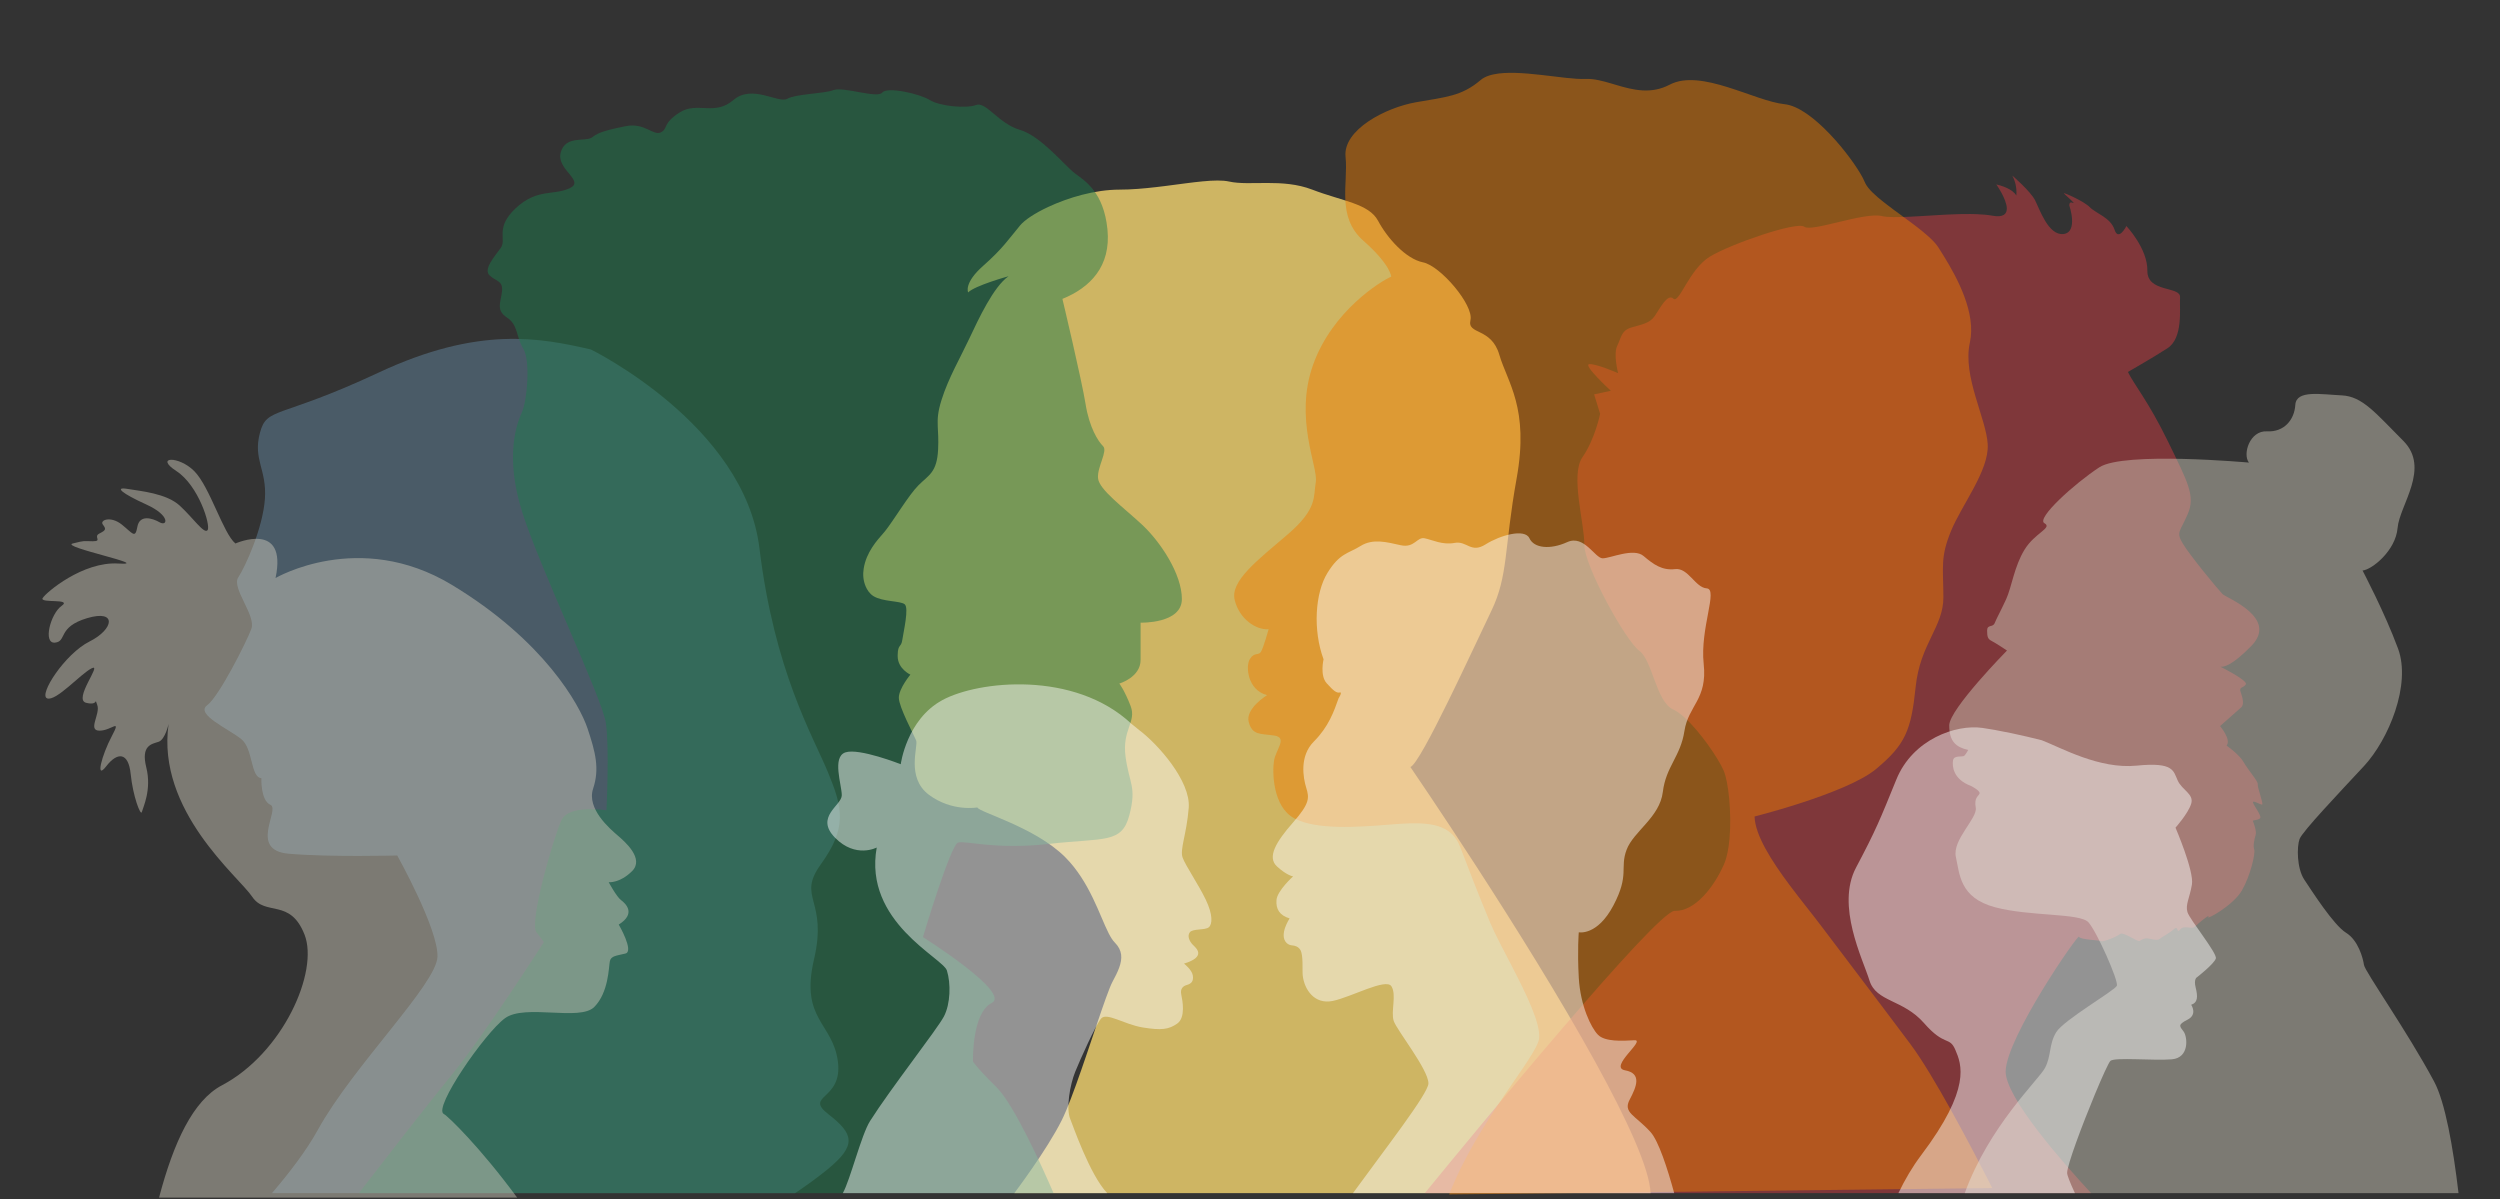 <?xml version="1.0" encoding="UTF-8"?>
<svg xmlns="http://www.w3.org/2000/svg" width="765" height="367" viewBox="0 0 765 367" fill="none">
  <rect x="0" y="0" width="765" height="367" fill="#333333" stroke="none"/>
  <g clip-path="url(#clip0_921_49430)">
    <path opacity="0.79" d="M264.87 179.398C265.342 180.508 266.09 181.672 267.27 182.408C270.097 184.173 275.398 183.821 276.811 184.882C278.224 185.943 276.459 193.362 276.102 195.837C275.761 198.227 274.759 196.988 274.691 200.413C274.691 200.53 274.689 200.656 274.689 200.785C274.689 204.673 278.577 206.439 278.577 206.439C278.577 206.439 275.043 210.679 275.043 213.505C275.043 216.332 279.638 224.814 280.342 226.58C281.051 228.345 277.163 237.886 284.23 243.187C291.299 248.486 299.072 247.075 299.072 247.075C299.426 248.489 316.743 253.083 325.928 262.272C333.467 269.81 336.486 280.205 339.279 285.644C339.889 286.833 340.49 287.784 341.124 288.418C343.497 290.791 343.48 293.323 342.463 296.123C341.965 297.49 341.23 298.924 340.417 300.432C339.953 301.295 339.277 303.005 338.454 305.275C335.292 313.997 329.972 330.983 326.207 339.895C325.736 341.013 325.289 342.006 324.871 342.836C320.276 352.025 310.383 365.099 310.383 365.099H505.086C504.762 357.546 497.783 342.448 488.242 325.116C466.538 285.689 431.586 234.707 431.586 234.707C434.758 233.649 450.943 198.128 456.282 187.084C456.295 187.057 456.306 187.029 456.319 187.004C461.62 176.048 460.207 167.922 464.095 146.366C467.982 124.811 461.268 117.038 458.794 108.558C456.319 100.078 448.9 102.552 449.961 97.956C451.02 93.361 440.773 81.348 435.474 80.287C430.173 79.228 424.519 72.868 421.693 67.567C418.864 62.268 410.736 61.559 401.552 58.026C392.363 54.49 382.469 56.965 376.109 55.552C372.129 54.667 364.827 55.86 356.889 56.875C355.92 56.998 354.943 57.119 353.959 57.233C350.126 57.68 346.225 58.026 342.542 58.026C335.114 58.026 326.923 60.445 320.8 63.301C316.723 65.196 313.562 67.287 312.151 68.98C308.615 73.22 306.85 76.047 300.844 81.348C294.834 86.649 296.25 89.476 296.25 89.476C298.35 87.376 308.424 84.58 308.613 84.529C304.023 87.715 299.431 97.604 296.604 103.609C293.775 109.617 290.244 115.622 288.122 122.337C286.958 126.026 286.858 128.113 286.949 130.423C287.024 132.312 287.219 134.35 287.061 137.533C286.709 144.6 284.234 145.307 281.055 148.488C278.033 151.51 273.416 159.319 270.841 162.513C270.706 162.683 270.579 162.832 270.455 162.976C268.311 165.424 265.108 168.937 264.289 173.967C263.992 175.799 264.151 177.69 264.875 179.398H264.87Z" fill="#F7D76F"></path>
    <path opacity="0.47" d="M692.222 246.192C691.74 246.32 689.31 244.748 689.42 245.545C689.528 246.342 692.018 249.496 691.654 250.265C691.291 251.033 689.246 250.903 689.383 251.229C689.521 251.553 690.613 254.304 690.221 255.544C689.829 256.783 689.389 258.809 689.792 259.94C690.197 261.072 688.665 267.925 686.014 272.499C683.362 277.074 674.857 281.759 675.723 280.55C676.588 279.339 672.429 282.716 671.584 283.61C670.739 284.506 668.31 282.934 667.111 284.438C665.911 285.944 666.725 282.994 665.224 284.323C663.718 285.653 661.44 286.774 660.77 287.364C660.101 287.956 657.781 287.179 656.995 287.13C656.207 287.084 655.39 287.507 654.732 287.938C654.074 288.372 649.706 284.942 648.702 285.827C647.698 286.714 643.335 288.339 643.04 288.004C642.743 287.672 636.431 287.592 636.174 286.63C635.916 285.666 614.056 317.323 613.725 327.727C613.477 335.621 631.282 355.813 639.89 365.101H435.996C451.38 346.285 507.145 278.538 512.439 278.729C518.583 278.952 524.413 271.573 527.534 264.504C528.417 262.507 528.957 259.718 529.232 256.64C529.93 248.821 528.913 239.128 527.422 235.751C527.015 234.826 526.376 233.642 525.571 232.312C522.271 226.861 516.193 219.015 511.992 217.104C506.77 214.727 505.661 202.024 501.579 199.086C497.498 196.147 484.712 173.084 484.796 166.614C484.881 160.144 480.428 145.337 484.241 139.889C488.054 134.44 489.643 126.64 489.643 126.64L487.803 120.683L492.923 119.58C492.923 119.58 484.256 111.62 486.321 111.431C488.371 111.243 495.05 114.145 495.153 114.189C495.129 114.092 493.628 108.386 494.883 105.801C496.151 103.195 496.12 101.141 499.178 100.223C502.235 99.307 504.782 98.992 506.345 96.718C507.906 94.446 510.255 89.696 512.045 91.386C513.835 93.077 516.866 82.367 523.268 78.499C529.668 74.631 549.842 67.668 552.105 69.385C554.368 71.105 570.392 64.835 575.841 66.118C577.54 66.519 580.576 66.495 584.226 66.325C585.274 66.275 586.375 66.215 587.508 66.147C589.668 66.019 591.949 65.87 594.236 65.746C594.83 65.715 595.423 65.684 596.013 65.656C596.997 65.61 597.976 65.57 598.941 65.541C599.405 65.528 599.867 65.515 600.323 65.506C601.23 65.491 602.117 65.484 602.982 65.491C603.544 65.495 604.094 65.508 604.631 65.526C606.489 65.59 608.191 65.735 609.646 65.999C613.014 66.614 614.084 65.502 614.087 63.844C614.089 60.967 610.872 56.443 610.872 56.443C610.872 56.443 612.598 56.782 614.274 57.601C615.357 58.127 616.42 58.856 616.979 59.82C616.979 59.82 617.213 58.479 616.801 56.577C616.616 55.723 616.301 54.757 615.777 53.746C615.777 53.746 621.323 58.512 622.734 61.284C624.14 64.055 626.8 72.117 631.412 71.613C636.024 71.107 633.217 62.878 633.217 62.878C633.217 62.878 633.063 61.526 634.294 62.076C635.524 62.627 631.691 59.468 631.555 59.142C631.416 58.818 637.721 61.579 639.502 63.424C641.283 65.271 645.86 66.583 647.053 70.288C648.244 73.995 650.675 69.172 650.675 69.172C650.675 69.172 657.2 76.049 657.094 82.836C656.99 89.621 667.309 87.496 667.093 90.959C666.882 94.42 668.136 103.422 663.205 106.59C658.269 109.76 651.148 113.819 651.148 113.819C652.821 117.397 657.387 122.735 663.412 135.112C669.437 147.49 671.859 151.746 669.462 157.285C667.064 162.821 665.807 162.742 667.951 166.35C670.096 169.958 678.912 180.613 680.103 181.793C681.294 182.971 697.345 189.021 688.911 197.659C683.199 203.513 680.561 204.189 679.454 204.017C681.596 205.109 687.824 208.389 687.238 209.402C686.532 210.621 684.986 210.051 685.667 211.83C686.347 213.608 686.692 215.684 685.856 216.422C685.022 217.159 679.34 222.179 679.34 222.179C679.34 222.179 682.871 226.346 681.338 228.147C681.338 228.147 685.275 230.916 686.551 233.208C687.833 235.497 691.078 239.174 690.873 239.951C690.666 240.728 692.705 246.067 692.225 246.194L692.222 246.192Z" fill="#D63D43"></path>
    <path opacity="0.5" d="M73.832 226.165C77.525 229.155 76.603 237.856 79.989 238.127C79.989 238.127 79.68 244.923 82.761 246.283C85.84 247.642 75.986 260.148 88.302 261.236C100.617 262.322 121.55 261.779 121.55 261.779C121.55 261.779 134.171 284.343 133.866 292.772C133.556 301.201 108.005 326.211 97.231 345.786C93.844 351.936 88.697 358.705 83.228 365.094H243.316C246.685 362.821 250.256 360.264 253.315 357.747C262.244 350.406 261.232 346.977 253.537 340.995C245.842 335.012 257.936 336.814 256.396 324.851C254.857 312.89 244.777 312.053 249.086 293.566C253.397 275.079 243.715 274.84 251.161 264.496C259.24 253.278 257.936 247.367 253.315 236.221C248.699 225.076 236.998 205.501 232.38 167.71C227.764 129.92 180.814 106.947 180.814 106.947C165.419 103.413 146.641 99.606 115.854 114.016C85.067 128.424 81.683 124.346 79.526 132.503C77.372 140.659 81.68 143.649 81.066 152.621C80.451 161.593 75.061 173.42 72.907 176.681C70.753 179.943 78.448 188.372 76.909 192.45C75.369 196.527 67.057 213.11 63.363 215.829C59.669 218.548 70.136 223.168 73.83 226.161L73.832 226.165Z" fill="#63849C"></path>
    <path opacity="0.47" d="M608.241 136.022C608.658 143.984 600.307 154.463 597.009 162.486C593.714 170.511 594.63 173.487 594.677 182.687C594.722 191.89 587.56 196.869 586.184 210.239C584.806 223.61 583.001 227.847 574.116 235.284C569.479 239.163 559.545 242.962 551.103 245.703C546.824 247.096 542.928 248.215 540.301 248.937C538.181 249.521 536.891 249.846 536.891 249.846C537.059 255.621 542.147 263.517 547.644 270.873C551.053 275.438 554.62 279.795 557.264 283.309C560.461 287.561 564.307 292.626 568.558 298.234C573.479 304.727 578.942 311.946 584.572 319.475C591.655 328.942 603.002 350.51 609.632 363.537L443.442 365.505C452.331 342.751 470.485 323.19 470.987 317.644C471.391 313.168 467.136 304.375 462.895 296.154C460.156 290.846 457.427 285.775 455.964 282.263C452.24 273.315 449.708 266.703 446.821 259.177C444.471 253.058 439.085 251.745 431.446 251.941C429.684 251.986 427.808 252.112 425.817 252.278C415.195 253.162 402.792 253.965 396.101 250.436C389.407 246.906 389.283 236.15 389.857 232.719C390.431 229.286 394.113 225.701 389.888 225.072C385.661 224.441 383.224 225.065 382.111 220.949C380.998 216.835 387.721 212.715 387.721 212.715C381.775 211.21 381.076 203.885 382.453 201.683C383.83 199.482 385.016 200.648 385.799 199.527C386.582 198.411 388.196 192.542 388.196 192.542C384.329 192.83 379.222 189.414 377.808 183.587C376.395 177.76 384.877 171.375 394.076 163.488C403.274 155.605 401.848 151.935 402.635 147.486C403.423 143.036 395.901 128.093 401.822 111.572C407.742 95.052 422.612 85.98 425.709 84.652C425.709 84.652 425.569 81.051 417.225 73.695C408.881 66.341 412.602 56.282 411.74 48.004C410.876 39.73 423.985 32.925 433.302 31.29C437.873 30.488 441.323 30.026 444.334 29.176C447.466 28.298 450.124 27.003 453.076 24.489C453.739 23.924 454.575 23.489 455.541 23.161C455.994 23.005 456.479 22.875 456.989 22.766C464.856 21.071 478.852 24.445 485.157 24.154C487.713 24.035 490.396 24.764 493.194 25.59C493.699 25.741 494.206 25.891 494.717 26.043C499.785 27.536 505.213 28.911 510.939 25.901C520.448 20.901 536.906 30.948 546.085 31.887C554.578 32.755 566.588 47.934 570.003 54.409C570.281 54.932 570.501 55.399 570.658 55.796C570.714 55.94 570.783 56.089 570.863 56.238C571.719 57.87 573.791 59.781 576.359 61.819C577.249 62.525 578.2 63.243 579.182 63.974C581.079 65.385 583.088 66.825 584.994 68.249C585.367 68.528 585.735 68.806 586.099 69.084C587.617 70.243 589.038 71.385 590.24 72.483C591.499 73.63 592.521 74.73 593.17 75.753C593.683 76.564 594.276 77.497 594.911 78.532C598.967 85.141 604.76 95.845 602.777 104.834C600.486 115.231 607.828 128.053 608.246 136.012L608.241 136.022Z" fill="#EF7D00"></path>
    <path opacity="0.49" d="M361.654 183.308C361.654 190.914 349.022 190.535 349.022 190.535V201.943C349.022 207.269 342.512 209.168 342.512 209.168C342.512 209.168 344.043 211.07 345.96 216.013C347.872 220.957 343.279 223.24 344.429 231.608C345.574 239.973 347.872 240.735 345.574 249.479C343.279 258.228 337.919 256.324 321.077 258.228C304.235 260.128 295.432 257.085 293.136 257.847C290.841 258.607 282.419 286.752 282.419 286.752C282.419 286.752 309.595 303.864 303.47 306.909C297.346 309.951 297.732 324.784 297.732 324.784C297.732 324.784 298.113 325.923 305.004 332.769C310.296 338.027 318.758 356.717 322.393 365.097H109.82C116.256 356.763 130.874 337.906 138.492 328.588C148.445 316.419 166.433 288.275 166.433 288.275L164.137 285.233C161.842 282.191 169.499 255.949 171.795 251.003C174.09 246.06 185.574 247.96 185.574 247.96C185.574 247.96 186.531 228.756 185.381 221.15C184.235 213.544 165.093 173.609 159.736 156.497C154.376 139.383 158.204 129.494 159.736 126.071C161.267 122.65 162.412 110.48 160.117 106.678C157.821 102.874 158.586 99.451 155.142 97.168C151.697 94.887 153.226 92.605 153.611 89.183C153.992 85.76 151.697 86.141 149.784 84.239C147.868 82.339 151.316 78.535 153.228 75.871C155.144 73.21 151.316 69.787 157.821 63.702C164.331 57.617 169.305 59.9 174.282 57.617C179.256 55.334 170.07 51.913 171.601 46.585C173.09 41.407 178.924 43.424 181.004 42.139C181.063 42.103 181.12 42.064 181.171 42.022C181.689 41.61 182.266 41.252 182.944 40.93C184.764 40.059 187.322 39.431 191.505 38.601C197.248 37.46 199.927 41.643 202.223 40.501C204.52 39.362 202.606 37.841 207.966 34.416C213.326 30.995 218.683 35.558 224.427 30.612C230.168 25.669 238.206 31.754 240.885 30.233C243.566 28.712 251.988 28.712 255.051 27.569C258.113 26.429 268.447 30.233 269.976 28.329C271.507 26.429 281.46 28.71 284.522 30.61C287.585 32.514 295.623 33.273 298.686 32.131C301.748 30.992 305.574 37.837 312.084 39.737C318.59 41.639 325.864 50.766 328.926 53.049C331.988 55.33 337.729 58.755 338.879 70.165C340.025 81.573 333.519 88.039 325.099 91.462C325.099 91.462 331.03 116.373 332.18 123.598C333.326 130.825 336.007 135.006 337.54 136.529C339.071 138.05 335.623 142.995 336.009 146.418C336.39 149.841 343.664 155.167 349.407 160.49C355.146 165.815 361.656 175.702 361.656 183.308H361.654Z" fill="#1D7C4C"></path>
    <path opacity="0.47" d="M390.611 275.375C390.375 278.206 391.555 280.095 394.622 281.037C394.622 281.037 391.223 286.135 393.717 288.561C394.18 289.01 394.803 289.246 395.445 289.294C396.145 289.347 397.299 289.609 397.929 290.71C398.873 292.361 398.448 296.788 398.637 298.497C399.109 302.743 402.177 307.463 407.84 306.283C413.502 305.103 424.119 299.205 425.772 301.799C427.424 304.394 425.537 309.585 426.481 312.416C427.426 315.247 437.099 327.28 437.099 331.527C437.099 334.583 423.666 351.805 414.019 365.092H512.307C510.266 357.623 507.53 349.117 505.053 346.391C500.333 341.2 496.56 340.494 498.682 336.482C500.804 332.471 502.458 328.46 497.267 327.516C492.076 326.572 503.873 318.078 500.098 318.314C496.322 318.549 491.131 318.787 489.007 316.663C486.882 314.541 483.58 307.696 483.107 299.203C482.636 290.71 483.107 285.281 483.107 285.281C483.107 285.281 488.769 286.461 493.725 277.024C498.68 267.586 495.611 265.697 497.736 260.035C499.858 254.373 507.882 250.124 508.826 242.338C509.771 234.551 514.253 231.482 515.433 223.698C516.613 215.911 522.513 214.023 521.331 203.17C520.151 192.316 525.815 180.281 522.275 180.046C518.737 179.81 516.613 173.675 512.602 174.148C508.591 174.619 505.995 172.732 502.929 170.137C499.86 167.541 492.782 170.846 490.422 170.846C488.062 170.846 484.76 163.53 479.569 165.89C474.378 168.25 469.423 167.777 468.007 164.71C466.592 161.644 459.041 163.766 454.559 166.597C450.074 169.428 448.896 165.417 445.121 166.126C441.346 166.835 438.277 165.181 435.919 164.71C433.559 164.239 432.85 167.779 428.604 166.835C424.357 165.89 420.11 164.71 416.335 167.07C412.559 169.43 409.964 169.192 406.188 175.328C402.413 181.461 401.704 192.79 405.008 201.754C405.008 201.754 403.828 206.709 405.953 209.069C408.075 211.429 409.019 212.136 409.964 211.9C410.908 211.665 409.609 213.67 409.609 213.67C408.194 217.681 406.541 222.401 402.059 226.883C397.576 231.368 398.756 237.974 399.699 241.041C400.643 244.11 400.879 245.761 395.688 251.659C390.497 257.556 387.665 262.276 390.732 265.107C393.801 267.938 395.688 268.174 395.688 268.174C395.688 268.174 390.849 272.539 390.613 275.37L390.611 275.375Z" fill="white"></path>
    <path opacity="0.46" d="M18.855 185.395C15.447 187.781 13.059 196.988 16.81 196.646C20.561 196.307 17.492 191.872 26.697 189.146C35.903 186.419 34.882 192.554 27.379 196.307C19.879 200.059 11.696 212.673 14.424 213.697C17.151 214.72 24.654 206.196 28.064 204.49C31.472 202.784 22.267 214.038 26.358 215.059C30.448 216.083 28.744 213.014 29.765 215.742C30.789 218.469 26.697 223.583 30.448 223.583C34.199 223.583 37.268 219.491 34.199 225.289C31.13 231.086 29.083 238.927 32.493 234.496C35.901 230.064 39.313 230.064 39.993 236.882C40.676 243.702 43.062 249.838 43.403 248.475C43.742 247.112 46.472 241.655 44.766 234.835C43.06 228.015 46.472 227.676 48.517 226.993C50.562 226.311 51.586 221.538 51.586 221.538C47.835 248.134 73.068 268.251 77.158 274.388C81.249 280.526 88.751 274.73 93.183 285.981C97.614 297.233 86.638 322.228 67.883 332.117C59.087 336.755 53.123 349.541 48.672 366.459H158.244C146.764 350.871 137.04 341.497 135.803 340.879C132.393 339.172 148.417 315.987 154.554 311.555C160.692 307.124 177.399 312.577 181.833 308.145C186.264 303.714 186.264 295.87 186.608 294.166C186.947 292.462 188.653 292.462 191.38 291.782C194.108 291.1 189.335 282.917 189.335 282.917C194.79 279.507 191.38 276.438 190.018 275.416C188.655 274.393 186.266 269.961 186.266 269.961C186.266 269.961 189.676 270.3 193.428 266.551C197.179 262.8 191.38 257.686 188.994 255.641C186.61 253.596 179.448 247.458 181.494 241.32C183.541 235.183 182.176 230.069 179.787 222.908C177.401 215.746 166.491 195.971 138.189 178.923C109.889 161.875 84.315 176.877 84.315 176.877C88.066 159.147 72.04 166.308 72.04 166.308C68.289 163.24 64.198 148.919 59.426 144.144C54.651 139.371 47.15 139.713 53.97 144.144C60.791 148.578 64.54 160.853 63.516 162.216C62.494 163.579 59.084 158.465 54.994 154.716C50.902 150.964 43.06 150.282 38.968 149.599C34.877 148.917 37.264 150.962 44.764 154.374C52.264 157.784 51.241 161.194 48.856 159.829C46.47 158.467 42.717 157.443 42.036 161.192C41.354 164.943 40.674 163.24 37.264 160.51C33.854 157.782 30.444 159.147 31.467 160.51C32.491 161.872 32.491 162.216 30.444 163.237C28.398 164.259 31.467 165.621 28.398 165.621C25.33 165.621 26.353 165.282 22.261 166.304C18.168 167.325 47.153 173.124 36.24 172.442C25.33 171.759 14.078 181.307 13.054 183.011C12.031 184.717 22.261 183.011 18.851 185.397L18.855 185.395Z" fill="#D0CCBD"></path>
    <path opacity="0.47" d="M268.277 259.338C264.184 282.125 288.552 293.099 289.761 297.004C290.972 300.91 290.877 307.142 288.832 311.048C286.785 314.953 272.462 333.183 266.232 343.041C263.561 347.266 260.191 360.985 257.913 365.097H338.798C333.435 359.44 328.251 344.188 327.522 342.484C326.127 339.228 327.428 331.882 329.01 327.977C330.591 324.071 335.243 313.746 336.916 311.701C338.589 309.654 343.985 313.469 349.658 314.398C355.331 315.327 357.656 315.05 360.26 313.19C362.864 311.329 361.841 306.121 361.469 304.353C361.097 302.585 361.933 301.749 363.236 301.377C364.537 301.005 365.284 300.26 365.004 298.493C364.725 296.725 362.307 294.865 362.307 294.865C369.282 292.727 366.028 290.123 365.004 289.099C363.98 288.078 363.19 286.356 364.121 285.24C365.053 284.124 368.771 284.683 369.887 283.752C371.003 282.821 371.19 279.939 368.958 275.287C366.726 270.638 362.82 264.965 361.889 262.453C360.96 259.941 363.098 255.384 363.749 247.199C364.401 239.014 354.263 227.668 348.683 223.483L346.217 221.484C328.733 205.114 299.344 208.277 288.37 214.23C277.395 220.183 275.628 233.854 275.628 233.854C275.628 233.854 262.886 228.832 258.701 230.226C254.516 231.622 257.585 240.179 257.585 243.34C257.585 246.501 249.215 249.944 255.537 256.361C261.862 262.779 268.279 259.338 268.279 259.338H268.277Z" fill="white"></path>
    <path opacity="0.46" d="M647.756 301.64C648.332 300.193 641.671 285.125 639.062 282.225C636.456 279.328 621.098 280.486 610.379 277.591C599.656 274.694 599.656 267.449 598.498 262.234C597.34 257.019 605.164 250.353 604.583 247.165C604.002 243.977 605.453 243.689 605.741 242.819C606.029 241.95 603.134 240.501 603.134 240.501C597.626 238.474 597.338 234.416 597.626 232.677C597.919 230.938 600.524 231.808 601.105 231.229C601.681 230.648 602.263 229.49 602.263 229.49C598.494 228.62 596.466 226.881 596.466 221.956C596.466 217.032 614.14 199.063 614.14 199.063C614.14 199.063 610.663 196.745 609.505 196.169C608.348 195.587 608.055 195.006 608.055 192.981C608.055 190.956 609.794 192.111 610.375 190.661C610.952 189.212 612.112 187.184 613.851 183.418C615.59 179.653 616.312 173.423 619.502 168.206C622.69 162.991 628.194 161.542 625.585 160.096C622.978 158.645 634.857 147.926 642.393 142.999C649.926 138.072 688.172 141.553 688.172 141.553C686.144 138.944 688.46 131.699 693.676 131.99C698.895 132.283 702.081 128.514 702.369 123.877C702.657 119.243 710.191 120.69 716.568 120.983C722.942 121.271 726.999 126.486 735.402 134.889C743.805 143.292 734.244 154.592 733.663 161.546C733.086 168.501 725.841 174.295 722.944 174.586C722.944 174.586 729.751 187.477 733.808 198.489C737.865 209.501 730.913 226.304 723.377 234.419C715.844 242.531 704.544 254.41 703.675 256.728C702.805 259.048 702.805 265.712 705.125 269.186C707.443 272.664 714.105 283.095 717.874 285.413C721.643 287.731 723.089 293.237 723.377 295.267C723.67 297.294 736.417 315.258 744.82 330.904C748.238 337.27 750.649 351.023 752.307 365.096H601.217C608.627 344.63 623.795 330.448 625.735 326.846C627.762 323.082 626.892 319.604 629.211 315.839C631.529 312.07 647.174 303.088 647.756 301.64Z" fill="#D0CCBD"></path>
    <path opacity="0.47" d="M678.05 293.286C677.592 294.886 672.332 299.003 672.332 299.003C672.332 299.003 671.188 299.461 671.875 302.204C672.561 304.947 672.561 306.776 670.503 307.463C670.503 307.463 672.561 310.435 669.36 312.035C666.16 313.636 667.073 314.094 668.216 315.692C669.36 317.295 670.047 323.697 664.559 324.154C659.071 324.612 647.179 323.468 645.807 324.612C645.292 325.042 643.295 329.429 641.004 334.952C637.186 344.148 632.543 356.485 632.543 358.915C632.543 359.646 633.45 361.907 634.921 365.097H580.911C582.901 360.974 585.197 357.037 587.837 353.542C603.385 332.96 600.184 325.645 598.355 321.299C596.526 316.953 595.154 320.386 588.75 313.066C582.348 305.75 574.115 306.664 572.057 300.031C569.998 293.4 561.765 277.165 567.94 265.501C574.115 253.838 575.257 250.866 580.288 238.516C585.318 226.168 598.582 221.593 606.586 222.738C607.804 222.912 609.074 223.121 610.348 223.348C617.453 224.62 624.766 226.509 624.766 226.509C630.712 228.797 642.373 235.427 653.809 234.285C665.242 233.142 665.013 235.885 666.386 238.857C667.76 241.831 671.417 242.974 670.503 245.946C669.589 248.92 665.702 253.266 665.702 253.266C665.702 253.266 671.419 266.529 670.732 270.644C670.047 274.761 668.674 276.819 669.36 279.106C670.047 281.394 678.507 291.683 678.05 293.286Z" fill="white"></path>
  </g>
  <defs>
    <clipPath id="clip0_921_49430">
      <rect width="740" height="367" fill="white" transform="translate(12.5)"></rect>
    </clipPath>
  </defs>
</svg>
